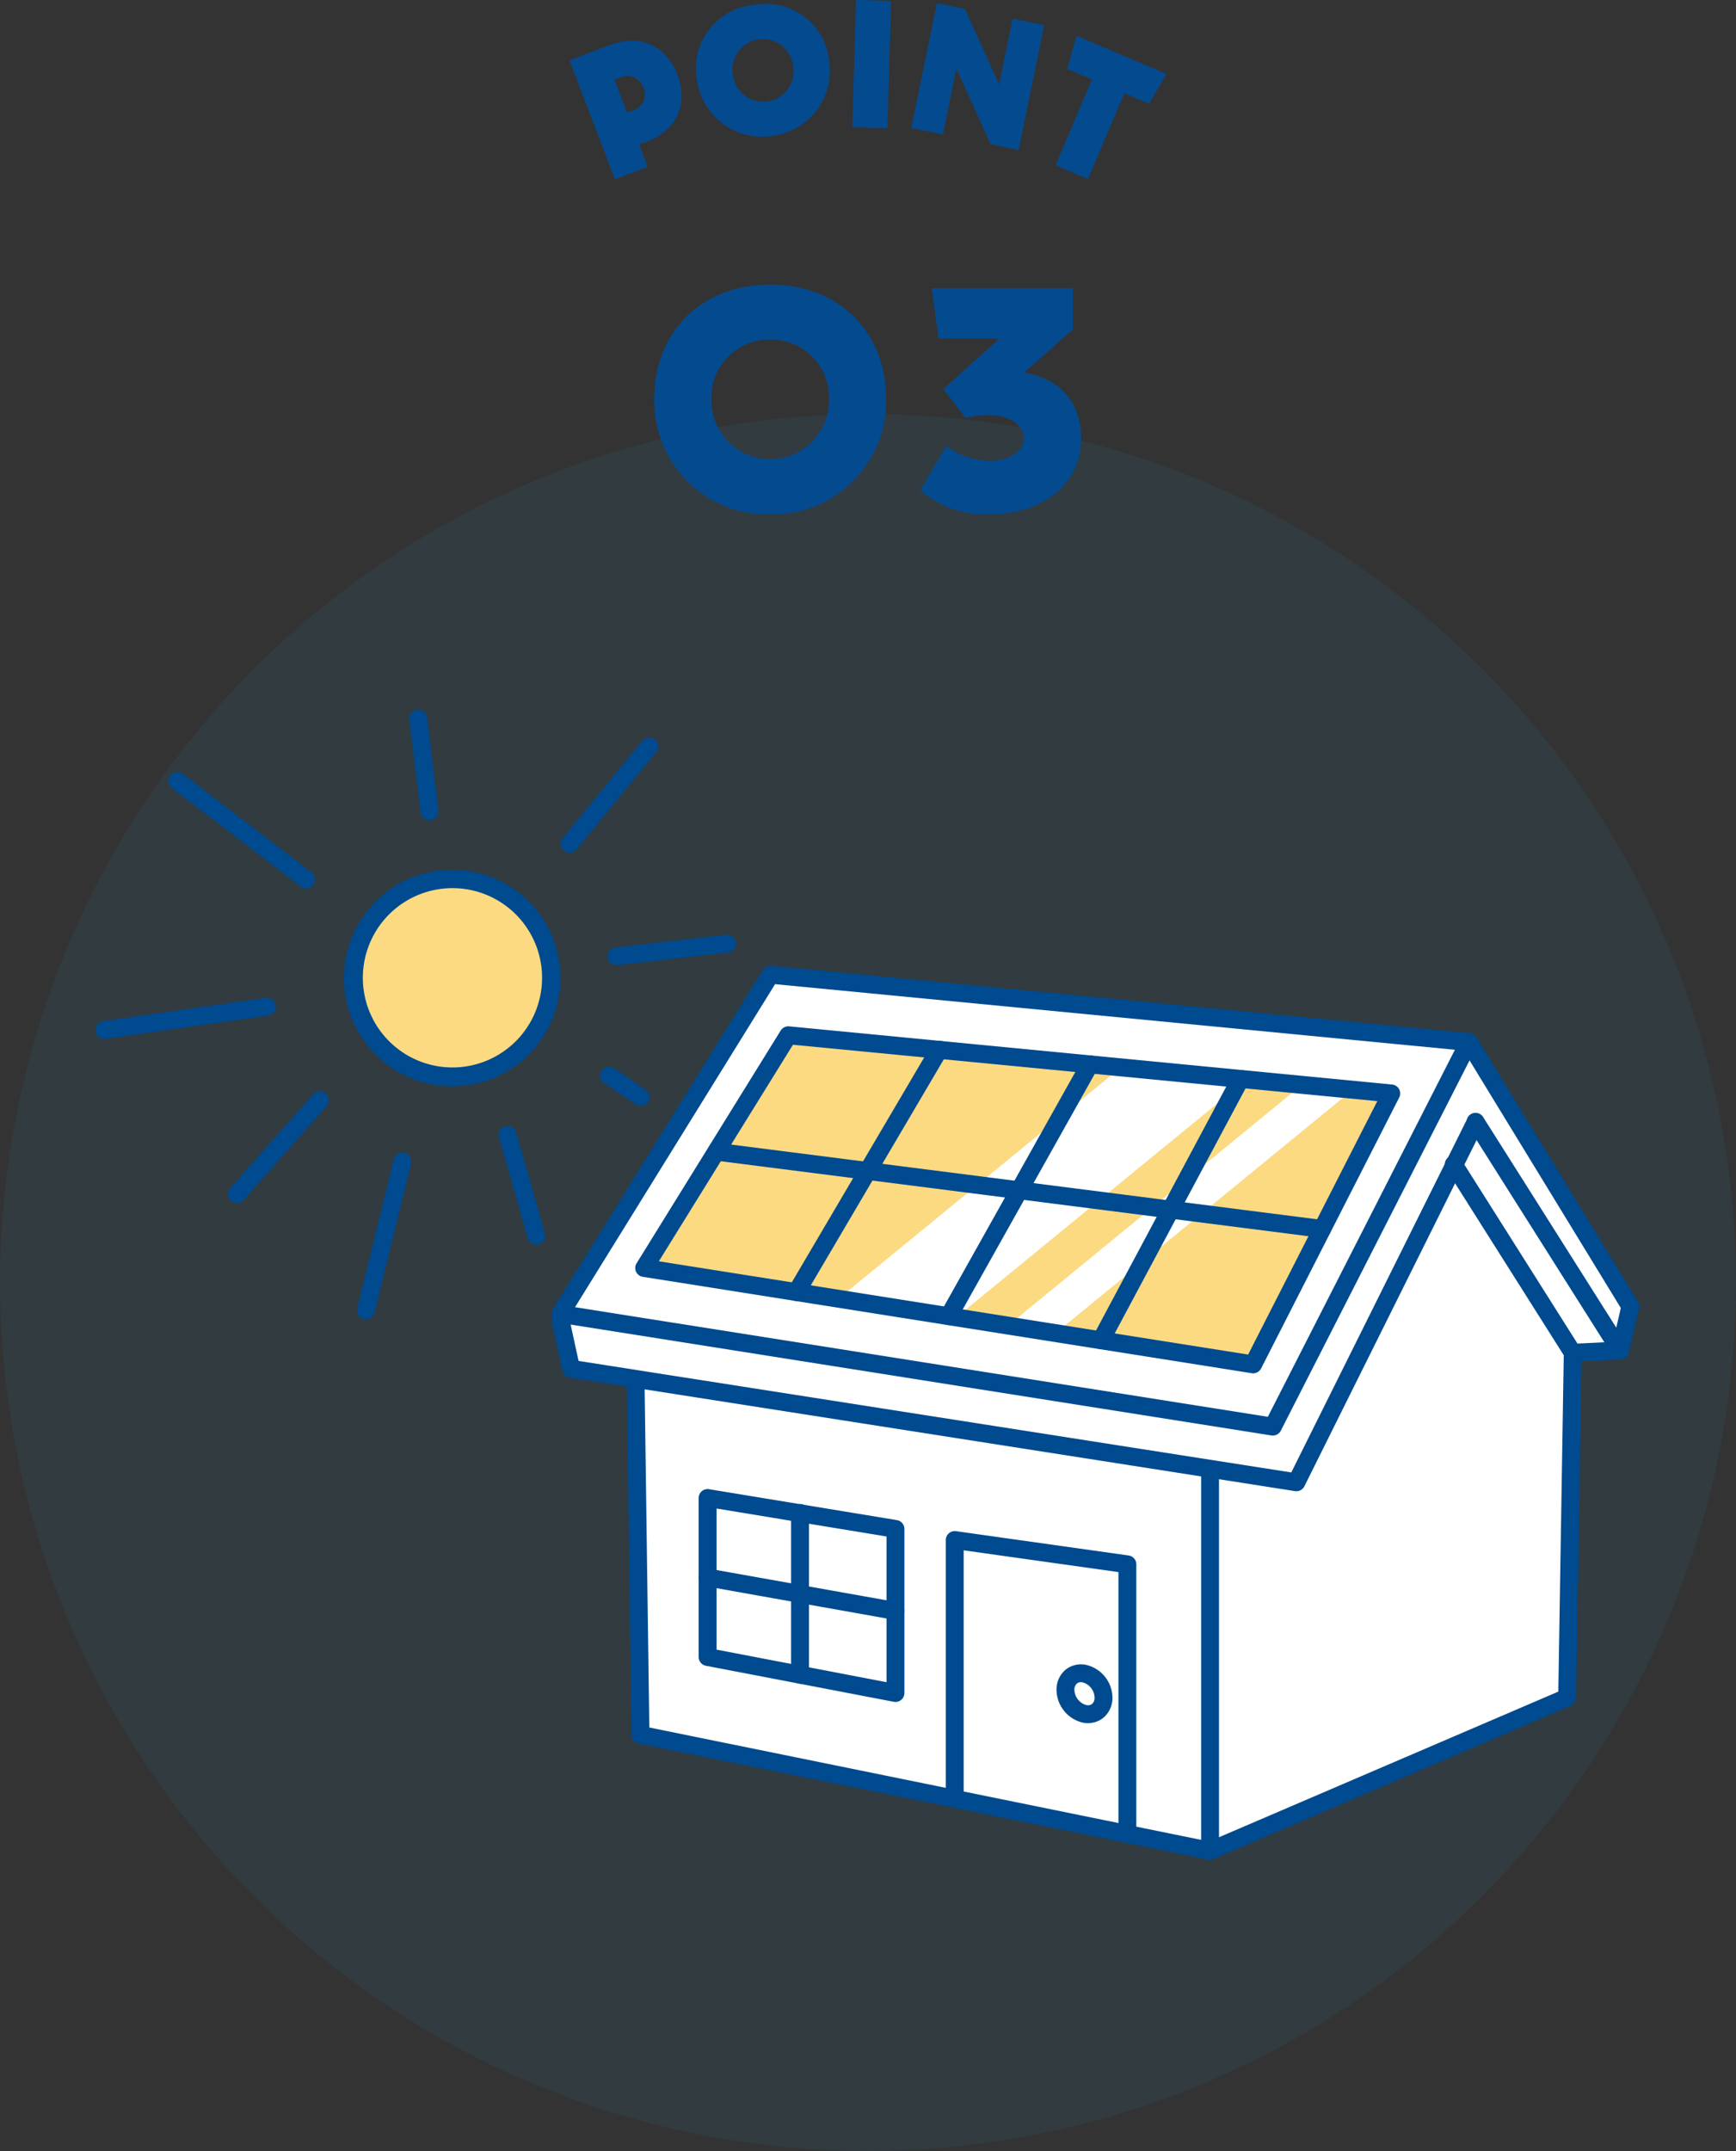 <svg xmlns="http://www.w3.org/2000/svg" width="200" height="247.68"><rect width="100%" height="100%" fill="#333333" stroke="none"/><defs><clipPath id="a"><path data-name="Rectangle 25935" d="M0 0h68.771v59.235H0z" fill="none"/></clipPath><clipPath id="b"><path data-name="Rectangle 28001" d="M0 0h177.858v132.462H0z" fill="none"/></clipPath></defs><g data-name="Group 79184" transform="translate(-903 -2362.32)"><circle data-name="Ellipse 40" cx="100" cy="100" r="100" transform="translate(903 2410)" fill="#16a0e8" opacity=".07"/><g data-name="Group 73548"><g data-name="Group 73547" transform="translate(968.614 2362.32)" clip-path="url(#a)" fill="#044a8f"><path data-name="Path 42202" d="M0 6.944l4.517-1.719c4.256-1.62 6.909.718 7.912 3.356s.69 6.133-3.669 7.792l-.732.279L9 19.21l-3.783 1.441zm6.628 6.026l.626-.238a1.925 1.925 0 001.259-2.661 1.947 1.947 0 00-2.7-1.125l-.626.238z"/><path data-name="Path 42203" d="M14.669 9.19A7.328 7.328 0 0121.2.577a7.32 7.32 0 018.7 6.374 7.563 7.563 0 01-6.489 8.692 7.57 7.57 0 01-8.742-6.453m11.085-1.63a3.507 3.507 0 10-6.938 1.021 3.509 3.509 0 106.938-1.021"/><path data-name="Rectangle 25934" d="M32.57 14.643l.435-14.658 4.047.12-.435 14.658z"/><path data-name="Path 42204" d="M42.316.362l3.229.662L49.5 9.732l1.546-7.582 3.64.745-2.94 14.37-3.23-.662-3.95-8.703-1.553 7.582-3.639-.745z"/><path data-name="Path 42205" d="M60.186 9.154L57.33 7.945l1.07-3.824 10.371 4.392-2 3.431-2.856-1.209-4.183 9.878L56 19.033z"/><path data-name="Path 42206" d="M9.757 45.919c0-7.729 5.461-13.148 13.358-13.148s13.359 5.419 13.359 13.148a13.065 13.065 0 01-13.359 13.316A13.065 13.065 0 019.757 45.919m20.121 0a6.614 6.614 0 00-6.763-6.805 6.614 6.614 0 00-6.763 6.805 6.766 6.766 0 1013.526 0"/><path data-name="Path 42207" d="M40.416 56.463l2.984-5.125a8.441 8.441 0 004.915 1.723c2.4 0 4.033-1.093 4.033-2.6S50.666 47.81 48.4 47.81a8.943 8.943 0 00-2.772.336l-2.563-3.361 6.469-5.8h-7.017l-.8-5.8h16.259v4.747L52.388 42.9c3.991.714 6.553 3.234 6.553 7.6 0 5.461-4.663 8.737-10.712 8.737a11.587 11.587 0 01-7.813-2.772"/></g></g><path data-name="Rectangle 27421" d="M903 2410h200v200H903z" fill="none"/><g data-name="Group 79161"><g data-name="Group 79160" transform="translate(914 2444)" clip-path="url(#b)"><path data-name="Path 56165" d="M47.384 21.718a11.172 11.172 0 11-15.515 2.984 11.172 11.172 0 0115.515-2.984" fill="#fbda82"/><path data-name="Path 56166" d="M41.089 43.405a12.467 12.467 0 112.374-.227 12.6 12.6 0 01-2.374.227m.048-22.819a10.492 10.492 0 00-1.982.19 10.324 10.324 0 101.982-.19" fill="#004a8f"/><path data-name="Path 56167" d="M62.788 45.663a1.027 1.027 0 01-.576-.177l-3.676-2.491a1.029 1.029 0 011.154-1.7l3.676 2.491a1.029 1.029 0 01-.578 1.88" fill="#004a8f"/><path data-name="Path 56168" d="M50.787 61.654a1.029 1.029 0 01-.989-.747l-3.3-11.6a1.029 1.029 0 111.979-.563l3.3 11.6a1.029 1.029 0 01-.708 1.271 1.04 1.04 0 01-.282.039" fill="#004a8f"/><path data-name="Path 56169" d="M54.637 16.491a1.029 1.029 0 01-.8-1.681l9.131-11.141a1.029 1.029 0 111.592 1.3l-9.126 11.145a1.028 1.028 0 01-.8.377" fill="#004a8f"/><path data-name="Path 56170" d="M1.028 37.943a1.029 1.029 0 01-.145-2.047l18.726-2.673a1.029 1.029 0 01.291 2.037L1.174 37.932a1.042 1.042 0 01-.147.011" fill="#004a8f"/><path data-name="Path 56171" d="M16.29 56.849a1.029 1.029 0 01-.77-1.711l9.565-10.809a1.029 1.029 0 111.541 1.364L17.06 56.502a1.026 1.026 0 01-.771.347" fill="#004a8f"/><path data-name="Path 56172" d="M31.157 70.241a1.011 1.011 0 01-.246-.03 1.028 1.028 0 01-.754-1.244l4.209-17.176a1.03 1.03 0 012 .49l-4.21 17.176a1.029 1.029 0 01-1 .784" fill="#004a8f"/><path data-name="Path 56173" d="M24.261 20.618a1.022 1.022 0 01-.624-.211L8.802 9.056a1.029 1.029 0 011.25-1.634l14.835 11.35a1.029 1.029 0 01-.626 1.846" fill="#004a8f"/><path data-name="Path 56174" d="M38.472 12.759a1.028 1.028 0 01-1.02-.9l-1.3-10.7A1.03 1.03 0 0138.195.9l1.3 10.7a1.029 1.029 0 01-.9 1.145.992.992 0 01-.125.008" fill="#004a8f"/><path data-name="Path 56175" d="M60.034 29.455a1.028 1.028 0 01-.115-2.05l12.718-1.448A1.028 1.028 0 1172.87 28l-12.719 1.448a.993.993 0 01-.118.007" fill="#004a8f"/><path data-name="Path 56176" d="M158.221 38.314l-80.465-7.76-24.2 39.056.093.012-.093.607 1.24 5.7 7.562 1.184-.124.794.551 40.165 36.2 7.369 19.89 4.054v-.005l9.527 1.939 41.143-17.645.645-39.7 5.46-.26 1.178-5.071z" fill="#fff"/><path data-name="Path 56177" d="M63.214 64.329l70.157 11.1 15.902-31.196-69.463-6.7z" fill="#fbda82"/><path data-name="Path 56178" d="M96.583 72.123l-14.632-1.278 39.342-32.207 14.632 1.278z" fill="#fff"/><path data-name="Path 56179" d="M108.485 73.57h-6.548l39.342-32.207h6.547z" fill="#fff"/><path data-name="Path 56180" d="M135.64 83.62a.991.991 0 01-.161-.012L53.397 70.627a1.029 1.029 0 01-.714-1.558l24.2-39.058a1.047 1.047 0 01.973-.482l80.465 7.76a1.029 1.029 0 01.818 1.491l-22.58 44.278a1.028 1.028 0 01-.916.561M55.247 68.837l79.818 12.623 21.552-42.264-78.324-7.553z" fill="#004a8f"/><path data-name="Path 56181" d="M128.408 132.462a1.028 1.028 0 01-1.028-1.029V88.259a1.029 1.029 0 112.057 0v43.174a1.029 1.029 0 01-1.029 1.029" fill="#004a8f"/><path data-name="Path 56182" d="M62.788 119.104a1.03 1.03 0 01-1.028-1.014l-.554-40.165a1.029 1.029 0 012.057-.029l.554 40.165a1.029 1.029 0 01-1.015 1.043z" fill="#004a8f"/><path data-name="Path 56183" d="M128.408 132.462a1.031 1.031 0 01-.206-.021l-65.619-13.358a1.029 1.029 0 11.41-2.016l65.619 13.359a1.029 1.029 0 01-.2 2.037" fill="#004a8f"/><path data-name="Path 56184" d="M176.829 69.784a1.029 1.029 0 01-.879-.492L157.342 38.85a1.029 1.029 0 111.755-1.073l18.609 30.442a1.029 1.029 0 01-.877 1.565" fill="#004a8f"/><path data-name="Path 56185" d="M138.348 90.028a1.047 1.047 0 01-.159-.012l-83.55-13.067a1.027 1.027 0 01-.846-.8l-1.24-5.7a1.029 1.029 0 112.01-.437l1.09 5.014 82.113 12.841 20.32-40.821a1.029 1.029 0 011.842.916l-20.655 41.5a1.029 1.029 0 01-.921.57" fill="#004a8f"/><path data-name="Path 56186" d="M175.648 74.852a1.03 1.03 0 01-.869-.478l-16.646-26.32a1.029 1.029 0 111.739-1.1l15.333 24.242.622-2.674a1.029 1.029 0 012 .466l-1.18 5.068a1.03 1.03 0 01-.831.782 1.058 1.058 0 01-.172.014" fill="#004a8f"/><path data-name="Path 56187" d="M170.191 75.111a1.03 1.03 0 01-.869-.478l-13.724-21.7a1.029 1.029 0 011.739-1.1l13.4 21.194 4.859-.23a1.029 1.029 0 01.1 2.055l-5.458.259h-.049" fill="#004a8f"/><path data-name="Path 56188" d="M128.407 132.462a1.029 1.029 0 01-.406-1.974l40.529-17.386.632-39.037a1.046 1.046 0 011.045-1.012 1.028 1.028 0 011.012 1.045l-.643 39.7a1.029 1.029 0 01-.623.929l-41.141 17.647a1.02 1.02 0 01-.4.083" fill="#004a8f"/><path data-name="Path 56189" d="M133.372 76.453a1 1 0 01-.161-.012l-70.157-11.1a1.029 1.029 0 01-.714-1.558l16.6-26.8a1.042 1.042 0 01.973-.483l69.463 6.7a1.028 1.028 0 01.819 1.502l-15.907 31.19a1.029 1.029 0 01-.916.561m-68.468-12.9l67.891 10.74 14.88-29.181-67.322-6.492z" fill="#004a8f"/><path data-name="Path 56190" d="M141.326 60.857a1.113 1.113 0 01-.132-.008l-69.81-8.9a1.029 1.029 0 01.26-2.041l69.81 8.9a1.029 1.029 0 01-.129 2.049" fill="#004a8f"/><path data-name="Path 56191" d="M80.752 68.128a1.028 1.028 0 01-.885-1.55l16.429-27.892a1.029 1.029 0 111.773 1.043l-16.43 27.899a1.028 1.028 0 01-.887.507" fill="#004a8f"/><path data-name="Path 56192" d="M98.297 70.905a1.016 1.016 0 01-.5-.132 1.028 1.028 0 01-.394-1.4l16.254-28.994a1.029 1.029 0 111.795 1.006L99.19 70.379a1.028 1.028 0 01-.9.526" fill="#004a8f"/><path data-name="Path 56193" d="M115.831 73.679a1.028 1.028 0 01-.906-1.514l16.08-30.094a1.029 1.029 0 111.815.97l-16.08 30.093a1.029 1.029 0 01-.908.544" fill="#004a8f"/><path data-name="Path 56194" d="M118.883 130.523a1.029 1.029 0 01-1.029-1.029V99.342l-17.832-2.507v28.613a1.029 1.029 0 01-2.057 0v-29.8a1.029 1.029 0 01.354-.776 1.044 1.044 0 01.818-.243l19.89 2.8a1.03 1.03 0 01.885 1.019v31.046a1.029 1.029 0 01-1.029 1.029" fill="#004a8f"/><path data-name="Path 56195" d="M114.347 116.735a3.08 3.08 0 01-.613-.063 3.922 3.922 0 01-3.015-3.767 2.97 2.97 0 011.046-2.325 2.839 2.839 0 012.378-.553 3.924 3.924 0 013.019 3.764 2.97 2.97 0 01-1.047 2.325 2.777 2.777 0 01-1.765.615m-.825-4.714a.7.7 0 00-.454.152.917.917 0 00-.292.732 1.882 1.882 0 001.367 1.751.775.775 0 00.667-.129.917.917 0 00.292-.732 1.883 1.883 0 00-1.367-1.751 1.087 1.087 0 00-.212-.022" fill="#004a8f"/><path data-name="Path 56196" d="M92.159 114.293a1.071 1.071 0 01-.193-.018l-21.64-4.146a1.029 1.029 0 01-.835-1.01V90.811a1.029 1.029 0 011.2-1.015l21.64 3.56a1.029 1.029 0 01.862 1.015v18.894a1.028 1.028 0 01-1.029 1.029m-20.611-6.025l19.582 3.752V95.243l-19.582-3.222z" fill="#004a8f"/><path data-name="Path 56197" d="M81.17 112.188a1.029 1.029 0 01-1.029-1.029v-18.6a1.029 1.029 0 112.057 0v18.6a1.029 1.029 0 01-1.029 1.029" fill="#004a8f"/><path data-name="Path 56198" d="M92.161 104.846a1.063 1.063 0 01-.182-.016l-21.64-3.854a1.028 1.028 0 11.361-2.025l21.64 3.853a1.029 1.029 0 01-.179 2.041" fill="#004a8f"/></g></g></g></svg>